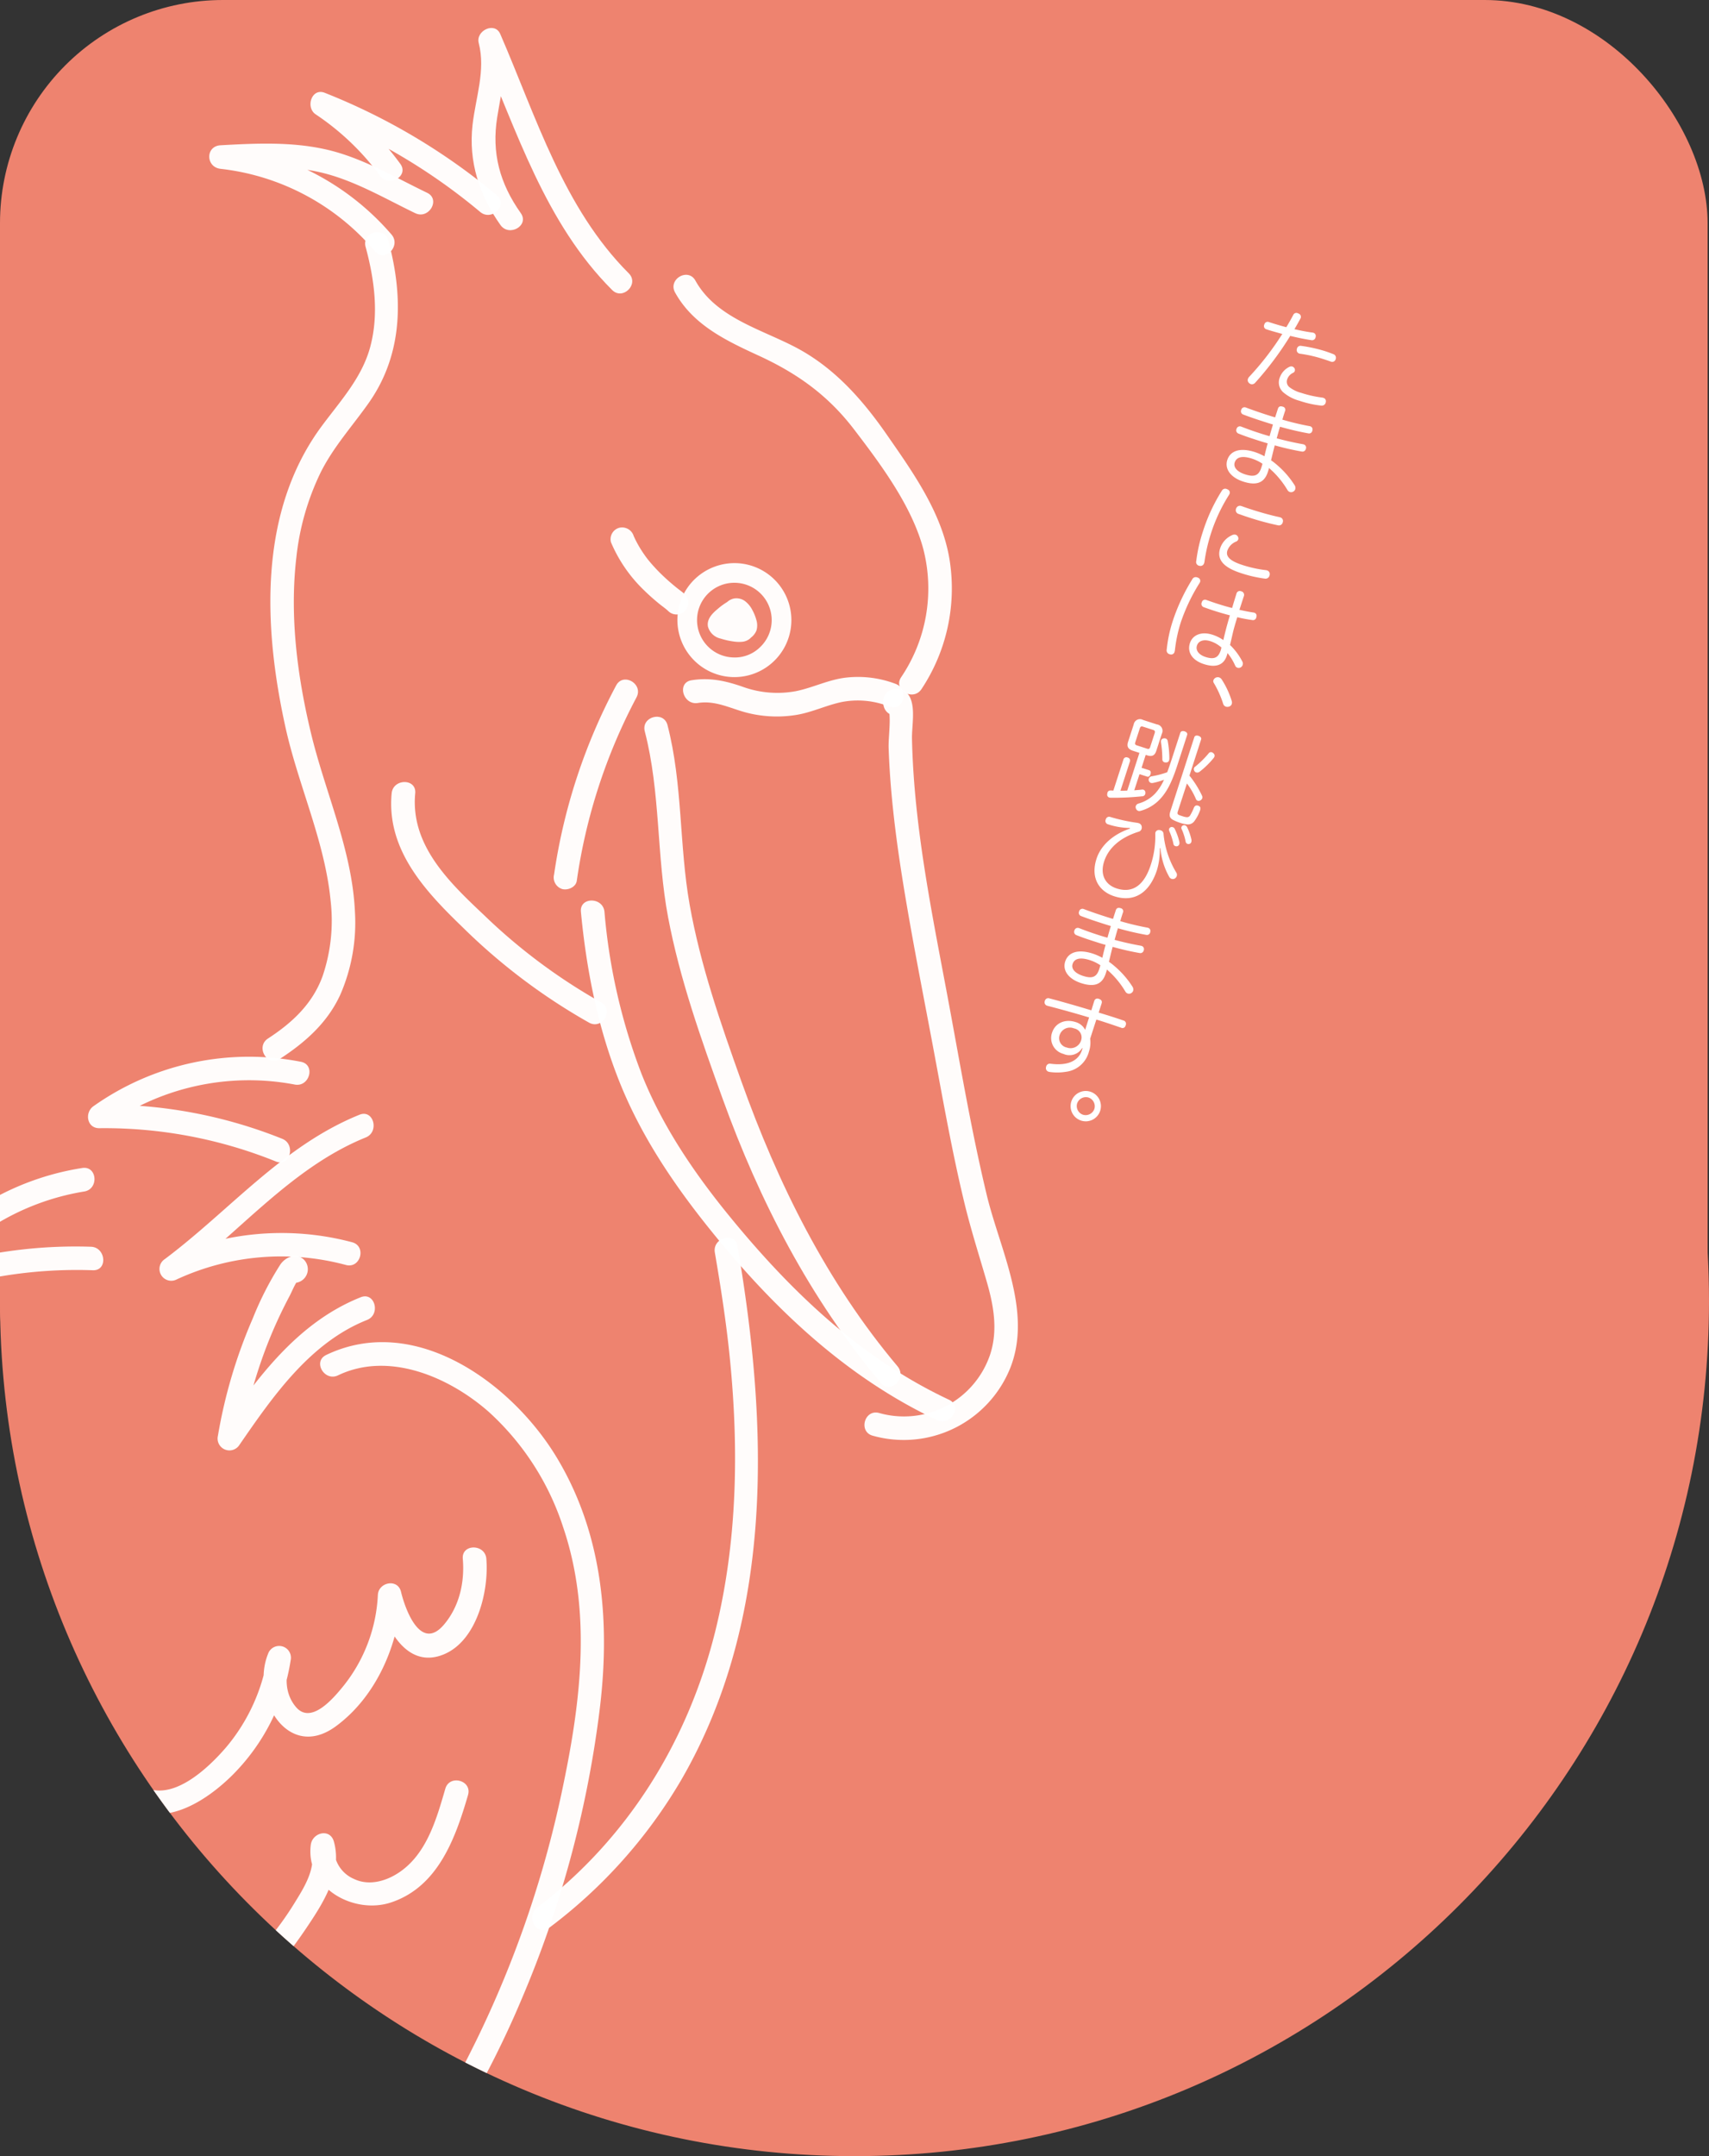<svg xmlns="http://www.w3.org/2000/svg" xmlns:xlink="http://www.w3.org/1999/xlink" width="383.313" height="483.313" viewBox="0 0 383.313 483.313">
  <rect x="0" y="0" width="383.313" height="483.313" fill="#333333" stroke="none"/>
  <defs>
    <style>
      .cls-1 {
        fill: #ee836f;
      }

      .cls-2 {
        fill: rgba(209,92,7,0.7);
      }

      .cls-3 {
        clip-path: url(#clip-path);
      }

      .cls-4 {
        fill: rgba(255,255,255,0.97);
      }

      .cls-5 {
        clip-path: url(#clip-path-2);
      }

      .cls-6 {
        fill: #fff;
      }
    </style>
    <clipPath id="clip-path">
      <path id="合体_6" data-name="合体 6" class="cls-1" d="M.019,294.4Q0,293.7,0,293V50A50,50,0,0,1,50,0H333a50,50,0,0,1,50,50V280.623q.311,5.475.312,11.033c0,105.849-85.808,191.657-191.657,191.657C86.725,483.313,1.489,398.983.019,294.4Z" transform="translate(471 4070)"/>
    </clipPath>
    <clipPath id="clip-path-2">
      <path id="合体_1" data-name="合体 1" class="cls-2" d="M-39.98,58.4c-.013-.465-.019-.931-.019-1.4V-186a50,50,0,0,1,50-50H293a50,50,0,0,1,50,50V44.623q.311,5.475.312,11.033c0,105.849-85.807,191.657-191.656,191.657C46.725,247.313-38.511,162.981-39.98,58.4Z" transform="translate(40 222.158)"/>
    </clipPath>
  </defs>
  <g id="ila02一部" class="cls-3" transform="translate(-471 -4070)">
    <g id="グループ_40" data-name="グループ 40">
      <g id="imageBk" transform="translate(411 3824)">
        <path id="パス_127" data-name="パス 127" class="cls-1" d="M191.656,0C297.505,0,383.313,85.807,383.313,191.656S297.505,383.313,191.656,383.313,0,297.505,0,191.656,85.807,0,191.656,0Z" transform="translate(60 346)"/>
      </g>
      <rect id="長方形_8" data-name="長方形 8" class="cls-1" width="383" height="343" rx="50" transform="translate(471 4070)"/>
      <g id="ila02" transform="translate(461 4083.842)">
        <path id="パス_49" data-name="パス 49" class="cls-4" d="M419.329,551.206l-.288.044a2.719,2.719,0,0,1-3.25-1.844c-1.3-4.054,4.307-5.777,5.936-1.955,1.107,2.592.3,6.37.358,9.133.082,3.769.3,7.539.619,11.3,1.315,15.38,4.371,30.548,7.219,45.7,2.83,15.068,5.337,30.249,8.918,45.162,2.956,12.309,10.275,26.1,5.308,38.768a25.752,25.752,0,0,1-30.856,15.242c-3.279-.881-1.888-5.98,1.406-5.1a20.4,20.4,0,0,0,24.906-13.081c1.808-5.516.784-11.076-.8-16.51-1.67-5.742-3.482-11.414-4.9-17.229-2.877-11.825-4.95-23.835-7.2-35.788-2.258-12.013-4.647-24.011-6.6-36.076-1.057-6.532-1.967-13.093-2.572-19.681-.326-3.523-.561-7.054-.684-10.589-.1-2.889.725-7.151-.232-9.849l1.215,1.579-.5-.358,2.037.264-.355.141,1.844-1.847.012-.634-3.25-1.844.288-.047c3.329-.534,4.759,4.559,1.406,5.1Z" transform="translate(-207.533 -404.772)"/>
        <path id="パス_50" data-name="パス 50" class="cls-4" d="M496.126,677.951c-20.887-9.808-37.506-25.86-51.741-43.744-7.812-9.82-14.752-20.268-19.443-31.951-4.894-12.2-7.462-25.182-8.7-38.237-.323-3.382,4.964-3.361,5.284,0a132.431,132.431,0,0,0,8.282,36.243c4.641,11.734,11.863,22.337,19.819,32.066,13.73,16.795,29.35,31.752,49.172,41.058,3.074,1.444.4,6-2.668,4.565Z" transform="translate(-275.949 -373.47)"/>
        <path id="パス_51" data-name="パス 51" class="cls-4" d="M425.586,549.331c3.429,13.175,2.6,26.92,4.97,40.262,2.413,13.545,6.957,26.588,11.572,39.514,8.232,23.062,19.193,45.133,35.054,63.953,2.178,2.586-1.541,6.341-3.734,3.737-15.867-18.826-27.213-40.747-35.536-63.824-4.791-13.287-9.57-26.694-12.2-40.606-2.6-13.768-1.685-28.044-5.222-41.63-.857-3.294,4.239-4.7,5.1-1.406Z" transform="translate(-265.873 -400.638)"/>
        <path id="パス_52" data-name="パス 52" class="cls-4" d="M467.527,603.914a35.524,35.524,0,0,0,4.967-28.74c-2.569-9.635-9.517-18.952-15.527-26.805-5.842-7.641-12.735-12.559-21.4-16.542-7.274-3.347-14.7-6.855-18.747-14.15-1.653-2.974,2.909-5.642,4.562-2.666,4.577,8.243,14.531,10.812,22.376,14.9,8.672,4.515,15.025,11.681,20.535,19.61,5.974,8.6,12.482,17.684,14.126,28.261a40.809,40.809,0,0,1-6.332,28.8c-1.876,2.818-6.455.173-4.562-2.668Z" transform="translate(-255.407 -465.953)"/>
        <path id="パス_53" data-name="パス 53" class="cls-4" d="M472.389,553.6c-15.051-15.031-21.389-35.68-29.653-54.717l4.829-2.035c1.585,6.077.041,11.93-.936,17.957-1.309,8.052.555,14.9,5.275,21.562,1.973,2.777-2.607,5.419-4.562,2.666-4.759-6.708-7.183-14.176-6.262-22.411.678-6.077,2.983-12.259,1.391-18.371-.725-2.78,3.6-4.87,4.829-2.034,8.05,18.55,14.162,39,28.825,53.649,2.41,2.4-1.327,6.141-3.737,3.734Z" transform="translate(-325.097 -502.438)"/>
        <path id="パス_54" data-name="パス 54" class="cls-4" d="M488.992,526.649a132.863,132.863,0,0,0-36.27-21.612l2.037-4.829a64.642,64.642,0,0,1,16.316,15.659c2.014,2.745-2.569,5.384-4.562,2.665a57.485,57.485,0,0,0-14.42-13.762c-2.328-1.553-.913-5.995,2.034-4.829a140.668,140.668,0,0,1,38.6,22.971c2.613,2.187-1.142,5.907-3.734,3.737Z" transform="translate(-371.289 -492.98)"/>
        <path id="パス_55" data-name="パス 55" class="cls-4" d="M502.3,519.285c-6.852-3.3-13.759-7.415-21.222-9.142-7.333-1.694-14.984-1.209-22.434-.8v-5.284a58.44,58.44,0,0,1,38.342,20.024c2.193,2.575-1.526,6.329-3.737,3.734a53.132,53.132,0,0,0-34.605-18.474c-3.335-.355-3.455-5.094,0-5.284,7.947-.443,16.02-.822,23.837.983,7.9,1.826,15.239,6.182,22.487,9.673,3.062,1.477.385,6.036-2.668,4.565Z" transform="translate(-399.162 -485.339)"/>
        <path id="パス_56" data-name="パス 56" class="cls-4" d="M487,512.324c3.4,12.585,3.329,25.49-4.424,36.461-3.64,5.152-7.87,9.8-10.724,15.482a57.533,57.533,0,0,0-5.469,19.041c-1.547,13.166.194,26.644,3.276,39.464,3.194,13.289,9.209,26.136,9.852,39.945a40.463,40.463,0,0,1-3.261,18.627c-2.883,6.315-7.85,10.706-13.571,14.429-2.859,1.858-5.51-2.713-2.666-4.565,5.431-3.535,9.993-7.762,12.247-13.986a38.6,38.6,0,0,0,1.808-16.795c-1.268-13.357-7.245-25.913-10.128-38.95-4.938-22.334-6.179-48.191,8.1-67.51,4.157-5.622,9.012-10.818,10.888-17.732,2.011-7.409.942-15.213-1.027-22.5-.887-3.288,4.21-4.691,5.1-1.406Z" transform="translate(-389.905 -472.26)"/>
        <path id="パス_57" data-name="パス 57" class="cls-4" d="M487.234,606.386a134.618,134.618,0,0,1-28.408-21.424c-8.443-8.141-17.079-17.382-15.888-29.991.32-3.355,5.607-3.388,5.284,0-1.1,11.678,7.688,19.992,15.524,27.381A128.206,128.206,0,0,0,489.9,601.824c2.986,1.629.323,6.194-2.665,4.562Z" transform="translate(-345.094 -390.983)"/>
        <path id="パス_58" data-name="パス 58" class="cls-4" d="M466.43,551.066a19,19,0,0,0-10.662-1.028c-3.57.746-6.843,2.4-10.477,2.936a27.213,27.213,0,0,1-11.064-.6c-3.643-.984-6.849-2.73-10.75-2.117-3.326.523-4.759-4.568-1.4-5.1,4.084-.643,7.521.109,11.361,1.424a22.792,22.792,0,0,0,12.054,1.021c3.784-.769,7.228-2.545,11.091-3.018a23.721,23.721,0,0,1,11.255,1.383c3.153,1.192,1.785,6.3-1.4,5.1Z" transform="translate(-256.965 -406.518)"/>
        <path id="パス_59" data-name="パス 59" class="cls-4" d="M458.979,548.6a125.549,125.549,0,0,0-13.4,41.131c-.206,1.424-2,2.175-3.25,1.847a2.71,2.71,0,0,1-1.844-3.253,129.609,129.609,0,0,1,13.927-42.391c1.6-3,6.162-.338,4.565,2.666Z" transform="translate(-306.213 -406.13)"/>
        <path id="パス_60" data-name="パス 60" class="cls-4" d="M449.577,551.74c-.587-.564-1.283-1.03-1.914-1.541-1.18-.957-2.322-1.955-3.408-3.018a32.486,32.486,0,0,1-7.512-10.85,2.649,2.649,0,0,1,1.847-3.25,2.725,2.725,0,0,1,3.25,1.846c.114.279.109.267-.015-.035.059.132.117.264.179.393.12.261.244.52.376.772.226.443.467.878.719,1.306a28.912,28.912,0,0,0,1.741,2.589c.411.555-.346-.423.082.109.17.205.335.414.505.619q.44.524.9,1.031.925,1.026,1.92,1.979c1.039,1,2.128,1.943,3.25,2.847.6.484,1.262.931,1.82,1.465a2.642,2.642,0,1,1-3.737,3.737Z" transform="translate(-289.706 -428.616)"/>
        <path id="パス_61" data-name="パス 61" class="cls-4" d="M6.871,6.3c0,.073,0,.141.009.211l-.094-.7a1.54,1.54,0,0,0,.091.335L6.61,5.513a1.717,1.717,0,0,0,.173.3l-.414-.534a1.688,1.688,0,0,0,.3.3l-.534-.411a1.894,1.894,0,0,0,.3.176L5.8,5.078a1.506,1.506,0,0,0,.338.091l-.7-.094a.857.857,0,0,0,.173.009l-.7.094A.488.488,0,0,0,5,5.152l-.631.267A1.139,1.139,0,0,0,4.552,5.3l-.534.414a3.27,3.27,0,0,0,.549-.59l-.411.537A7.544,7.544,0,0,0,5.1,4.033l-.267.631a3.358,3.358,0,0,0,.247-.822l-.094.7A1.341,1.341,0,0,0,5,4.2l.094.7a.872.872,0,0,0-.041-.15l.264.631a.446.446,0,0,0-.059-.1l.414.534A.631.631,0,0,0,5.6,5.756l.534.411a.755.755,0,0,0-.085-.047l.631.267a.5.5,0,0,0-.129-.035l.7.094c-.041-.006-.085,0-.126-.006l-.7-.094-.631-.267L5.738,6.05c-.082-.038-.167-.076-.252-.112l.631.264A13.881,13.881,0,0,0,2.755,5.21l.7.094a2.266,2.266,0,0,0-.564-.021l.7-.094a.61.61,0,0,0-.123.029L4.1,4.952l-.038.021L4.6,4.561l-.032.032.414-.537-.035.059.267-.631a.526.526,0,0,0-.029.117l.094-.7a1.537,1.537,0,0,0,.009.367l-.094-.7a8.152,8.152,0,0,0,.619,1.973l-.264-.631A8.992,8.992,0,0,0,6.613,5.894L6.2,5.36a1.5,1.5,0,0,0,.238.255L5.906,5.2a.51.51,0,0,0,.1.056L5.371,4.99,5.383,5A2.817,2.817,0,0,1,6.962,6.211a2.693,2.693,0,0,1,.267,2.034A2.659,2.659,0,0,1,6.014,9.825a2.617,2.617,0,0,1-2.034.267,3.2,3.2,0,0,1-1.327-.784,5.93,5.93,0,0,1-.643-.8,6.963,6.963,0,0,1-.534-.887A16.572,16.572,0,0,1,.269,4.714,3.752,3.752,0,0,1,.862.824C2.072-.365,3.853-.03,5.318.366A15.26,15.26,0,0,1,8.459,1.517L7.127,1.156a3.153,3.153,0,0,1,2.252.9,3.265,3.265,0,0,1,.907,2.216,5.793,5.793,0,0,1-.713,2.639A9.916,9.916,0,0,1,8.292,8.88a4,4,0,0,1-1.967,1.391,3.811,3.811,0,0,1-3.452-1A3.974,3.974,0,0,1,1.587,6.3a2.737,2.737,0,0,1,.775-1.867,2.64,2.64,0,0,1,3.737,0A2.7,2.7,0,0,1,6.871,6.3Z" transform="matrix(0.574, -0.819, 0.819, 0.574, 167.609, 126.811)"/>
        <path id="パス_62" data-name="パス 62" class="cls-4" d="M477.344,589.145c6.84,39.948,8.408,83.237-12.573,119.545a112.487,112.487,0,0,1-29.7,33.258c-2.707,2.055-5.343-2.531-2.666-4.562,20.262-15.374,33.763-37.191,39.9-61.751,5.011-20.062,5.361-41.034,3.3-61.528-.792-7.9-2.014-15.735-3.352-23.555-.569-3.326,4.521-4.756,5.1-1.406Z" transform="translate(-301.923 -323.639)"/>
        <path id="パス_63" data-name="パス 63" class="cls-4" d="M506.91,583.072c-16.586,6.705-28.349,21.295-42.385,31.813l-2.666-4.562a61.606,61.606,0,0,1,41.994-3.761c3.282.878,1.891,5.977-1.4,5.094a55.888,55.888,0,0,0-37.925,3.229,2.644,2.644,0,0,1-2.666-4.562c14.546-10.9,26.427-25.387,43.647-32.345,3.15-1.274,4.521,3.834,1.4,5.094Z" transform="translate(-414.873 -341.947)"/>
        <path id="パス_64" data-name="パス 64" class="cls-4" d="M441.52,561.274a12.775,12.775,0,0,0,.426-25.543,12.865,12.865,0,0,0-9.153,3.429,12.7,12.7,0,0,0-4.051,8.9h0a12.8,12.8,0,0,0,12.332,13.207C441.22,561.271,441.37,561.274,441.52,561.274Zm-.018-21.145c.1,0,.2,0,.3.006a8.37,8.37,0,0,1,5.422,14.484,8.052,8.052,0,0,1-6,2.246,8.369,8.369,0,0,1-8.076-8.654h0a8.365,8.365,0,0,1,8.358-8.082Z" transform="translate(-266.8 -423.339)"/>
        <path id="パス_65" data-name="パス 65" class="cls-4" d="M512.2,598.087c19.871-9.523,41.6,6.273,51.661,22.886,10.648,17.579,12.157,37.984,9.517,57.926a240.582,240.582,0,0,1-17.294,63.483,216.282,216.282,0,0,1-16.66,31.878c-6.511,10.037-14.681,18.75-23.582,26.7-19.971,17.828-43.759,31.646-69.536,39.064-3.273.945-4.671-4.154-1.4-5.093A172.225,172.225,0,0,0,503.59,804.38a161.849,161.849,0,0,0,24.078-22.939c7.451-8.927,13.066-19.246,18.177-29.638a241.066,241.066,0,0,0,19.642-57.847c3.916-18.926,6.2-38.586-.129-57.256a59.827,59.827,0,0,0-16.7-25.872c-8.83-7.765-22.361-13.654-33.789-8.179-3.05,1.465-5.736-3.091-2.665-4.562Z" transform="translate(-429.046 -308.201)"/>
        <path id="パス_66" data-name="パス 66" class="cls-4" d="M511.908,579.64a55.2,55.2,0,0,0-42.484,9.426l-1.333-4.923a106.584,106.584,0,0,1,41.017,7.656c3.115,1.254,1.753,6.367-1.406,5.093a102.621,102.621,0,0,0-39.61-7.465c-2.8.032-3.347-3.482-1.333-4.923a60.435,60.435,0,0,1,46.556-9.961c3.332.652,1.923,5.745-1.406,5.1Z" transform="translate(-435.811 -350.375)"/>
        <path id="パス_164" data-name="パス 164" class="cls-4" d="M511.908,579.64a55.2,55.2,0,0,0-42.484,9.426l-1.333-4.923a106.584,106.584,0,0,1,41.017,7.656c3.115,1.254,1.753,6.367-1.406,5.093a102.621,102.621,0,0,0-39.61-7.465c-2.8.032-3.347-3.482-1.333-4.923a60.435,60.435,0,0,1,46.556-9.961c3.332.652,1.923,5.745-1.406,5.1Z" transform="translate(-650.408 -116.359) rotate(-20)"/>
        <path id="パス_67" data-name="パス 67" class="cls-4" d="M494.036,602.978c-12.77,5.079-21.1,17.109-28.611,28a2.656,2.656,0,0,1-4.829-2.037,112.985,112.985,0,0,1,7.826-26.332,71.564,71.564,0,0,1,6.171-12.054c1.183-1.723,3.661-2.76,5.349-1.042a3.062,3.062,0,0,1-.857,4.817,2.742,2.742,0,0,1-3.614-.948l-.12-.167c-1.964-2.786,2.616-5.428,4.565-2.669l.117.17-3.614-.948-.807,1,.678,2.572-.17-.191,1.867.775-.5.023,1.867-.775c-1.215.948-1.97,3.082-2.686,4.441q-1.114,2.1-2.137,4.254-2.114,4.452-3.787,9.092a110.715,110.715,0,0,0-5.049,19.384l-4.829-2.037c8.411-12.192,17.532-24.759,31.769-30.425,3.159-1.256,4.533,3.852,1.4,5.1Z" transform="translate(-401.72 -320.94)"/>
        <path id="パス_68" data-name="パス 68" class="cls-4" d="M533.57,613.42c.6,7.157-2.064,18.318-9.511,21.418-8.455,3.52-13.166-6.133-14.728-12.617l5.19-.7c-.576,11.032-5.584,22.757-14.7,29.45-10.874,7.979-19.12-6.447-15.236-16.172a2.644,2.644,0,0,1,5.093,1.406,46.369,46.369,0,0,1-13.1,25.751c-5.783,5.727-15.418,12.063-23.377,6.635-2.792-1.905-.153-6.488,2.665-4.565,6.705,4.574,15.192-3.526,19.314-8.314a41.718,41.718,0,0,0,9.409-20.914l5.093,1.406c-1.377,3.452-1.33,7.515,1.212,10.48,3.411,3.981,8.44-2.064,10.662-4.8a35.271,35.271,0,0,0,7.685-20.365c.15-2.862,4.462-3.725,5.19-.7.992,4.125,4.456,13.5,9.658,7.336,3.455-4.092,4.641-9.5,4.2-14.731-.288-3.388,5-3.367,5.284,0Z" transform="translate(-414.489 -277.856)"/>
        <path id="パス_69" data-name="パス 69" class="cls-4" d="M518.544,631.937c-2.824,9.694-6.722,20.576-17.253,24.087-8.369,2.789-19.249-3.217-18.019-12.905.349-2.765,4.336-3.81,5.19-.7,1.849,6.743-2.04,13.14-5.66,18.568-3.564,5.343-7.929,11.275-13.243,15a9.383,9.383,0,0,1-14.065-3.317c-1.726-3.127-4.512-14.523,1.949-14.332a2.7,2.7,0,0,1,2.642,2.642l.006.329c.076,3.4-5.208,3.4-5.284,0l-.006-.329,2.642,2.642q1.634-1.2,1.409.138c.012.537.035,1.074.074,1.612a13.834,13.834,0,0,0,.646,3.49c.593,1.711,1.887,3.552,3.8,3.825,3.5.5,7.38-4.9,9.4-7.213a70.16,70.16,0,0,0,6.84-9.3c2.255-3.646,4.97-7.912,3.749-12.353l5.19-.7a7.34,7.34,0,0,0,4.436,7.653c3.147,1.5,6.734.608,9.576-1.142,6.6-4.063,8.845-12.11,10.883-19.1.948-3.258,6.05-1.87,5.093,1.406Z" transform="translate(-403.564 -243.426)"/>
        <g id="hasibiroko" class="cls-5">
          <g id="hasibiroko_text" transform="translate(3 -27.418)">
            <path id="パス_70" data-name="パス 70" class="cls-6" d="M1.644,7.63c-.132.077-.24.145-.372.221a.752.752,0,0,1-1.11-.32.214.214,0,0,1-.031-.058.759.759,0,0,1,.3-1.117c1-.606,2.239-1.378,3.411-2.184-.323-1-.668-1.99-1.046-2.956A.756.756,0,0,1,3.139.191.649.649,0,0,1,3.321.108.776.776,0,0,1,4.385.358a.606.606,0,0,1,.071.16c.308.806.618,1.661.914,2.575C6.554,2.228,7.7,1.339,8.572.554A.731.731,0,0,1,8.747.422.737.737,0,0,1,9.781.613a1.013,1.013,0,0,1,.132.175.791.791,0,0,1-.138,1c-1.07.923-2.446,1.981-3.888,3A71.714,71.714,0,0,1,8.655,17.615a.941.941,0,0,1-.4.932,1.087,1.087,0,0,1-.5.148.85.85,0,0,1-.821-.425,1.338,1.338,0,0,1-.163-.535A64.334,64.334,0,0,0,4.391,5.846C3.459,6.458,2.5,7.11,1.644,7.63ZM15.312.179a.854.854,0,0,1,1.2.345.794.794,0,0,1-.271,1.154l-.077.046c-.492.271-1.147.665-1.67.981a30.2,30.2,0,0,0-4.11,3.012.6.6,0,0,1-.157.12.8.8,0,0,1-1.123-.215A.391.391,0,0,1,9,5.483a.81.81,0,0,1,.172-1.067A32.482,32.482,0,0,1,13.654,1.1C14.143.81,14.712.49,15.312.179ZM12.783,11.672a1.554,1.554,0,0,0,1.624.8,7.382,7.382,0,0,0,2.769-1.184A24.919,24.919,0,0,0,21,8.473a1.375,1.375,0,0,1,.246-.175.759.759,0,0,1,1.04.163,1.139,1.139,0,0,1,.132.175.908.908,0,0,1-.222,1.2,22.622,22.622,0,0,1-3.978,2.932,9.266,9.266,0,0,1-3.827,1.5,2.96,2.96,0,0,1-3.012-1.618,4.207,4.207,0,0,1-.372-3.187.9.9,0,0,1,.372-.526.954.954,0,0,1,.486-.117.761.761,0,0,1,.624.36.684.684,0,0,1,.074.541A2.444,2.444,0,0,0,12.783,11.672Z" transform="translate(296.139 81.284) rotate(49)"/>
            <path id="パス_71" data-name="パス 71" class="cls-6" d="M14.694,11.426a20.2,20.2,0,0,1,6.1.006,1.132,1.132,0,0,1,.723.477.981.981,0,0,1-.326,1.32.957.957,0,0,1-.7.111,20.185,20.185,0,0,0-5.331-.243c-.329.046-.72.08-1.092.126.175.249.354.548.5.791,1.394,2.313.529,4.051-2.006,5.58-2.519,1.52-4.9,1.326-5.993-.483s-.341-3.99,2.735-5.845a12.689,12.689,0,0,1,2.1-.987c-.591-.812-1.154-1.618-1.707-2.455-.726.486-1.437.917-2.181,1.366-1.3.784-2.313,1.394-3.768,2.144a.776.776,0,0,1-1.049-.308l-.043-.074a.763.763,0,0,1,.265-1.077l.037-.025c1.388-.732,2.378-1.283,3.645-2.046.726-.437,1.461-.877,2.163-1.354-.474-.7-.966-1.477-1.477-2.286-.572.369-1.129.7-1.726,1.064C3.752,8.331,2.2,9.214,1.193,9.743A.752.752,0,0,1,.156,9.4L.094,9.316A.767.767,0,0,1,.408,8.26l.034-.022C1.463,7.7,3,6.827,4.62,5.849c.594-.36,1.193-.72,1.778-1.1-.314-.523-.674-1.12-1.046-1.732-.271-.449-.163-.818.341-1.123a.709.709,0,0,1,1.12.292c.36.6.683,1.138,1.034,1.667a60.419,60.419,0,0,0,5.045-3.6.931.931,0,0,1,.175-.132.715.715,0,0,1,1,.212.659.659,0,0,1,.12.16.73.73,0,0,1-.2.984C12.338,2.8,10.658,4.012,8.711,5.292c.437.726.914,1.433,1.464,2.267,1.757-1.181,3.322-2.332,4.916-3.618l.108-.068a.743.743,0,0,1,1.009.231c.031.055.055.092.08.132a.769.769,0,0,1-.194,1.031,60.817,60.817,0,0,1-5.017,3.658c.661.975,1.3,1.861,1.984,2.824A12.955,12.955,0,0,1,14.694,11.426Zm-4.67,3.27c-2.083,1.258-2.587,2.452-1.938,3.535.606,1,2.018.9,3.525-.015,1.753-1.058,2.3-2.049,1.261-3.734-.157-.262-.317-.523-.492-.772A9.347,9.347,0,0,0,10.024,14.7Z" transform="translate(292.384 99.19) rotate(49)"/>
            <path id="パス_72" data-name="パス 72" class="cls-6" d="M1.678,5.2a2.482,2.482,0,0,1,.117.265,37.535,37.535,0,0,0,3.879,8.77A37.253,37.253,0,0,0,9.513,19.5a1.646,1.646,0,0,1,.188.271A.836.836,0,0,1,9.513,20.9a1.26,1.26,0,0,1-.191.142.852.852,0,0,1-1.154-.271,34.366,34.366,0,0,1-4.033-5.506,39.487,39.487,0,0,1-4.1-9.2A.854.854,0,0,1,.447,5.054a.871.871,0,0,1,.215-.1A.761.761,0,0,1,1.678,5.2ZM13.137.154a.826.826,0,0,1,1.178.231l.037.055a.882.882,0,0,1-.225,1.28,63.819,63.819,0,0,1-5.669,3.8c-.692.418-1.372.8-2,1.157a.869.869,0,0,1-1.28-.348.889.889,0,0,1,.3-1.246l.037-.025C6.12,4.716,6.8,4.331,7.489,3.913c1.978-1.191,4.085-2.59,5.5-3.667C13.041.212,13.078.188,13.137.154ZM10.7,10.5a.835.835,0,0,1,.062.649,3.414,3.414,0,0,0,.222,2.815c.7,1.16,2.061,1.15,4.673-.425a26.837,26.837,0,0,0,4.322-3.215,1.06,1.06,0,0,1,.215-.154.835.835,0,0,1,1.092.178.628.628,0,0,1,.145.194.906.906,0,0,1-.148,1.184,29.04,29.04,0,0,1-4.488,3.267c-3.439,2.067-5.848,2.2-7.266-.151a4.9,4.9,0,0,1-.449-3.95,1.152,1.152,0,0,1,.467-.665.869.869,0,0,1,.606-.086A.818.818,0,0,1,10.7,10.5Z" transform="translate(285.628 119.529) rotate(49)"/>
            <path id="パス_73" data-name="パス 73" class="cls-6" d="M1.645,5.735a1.323,1.323,0,0,1,.144.372,41.271,41.271,0,0,0,3.833,8.8,31.732,31.732,0,0,0,3.845,5.107,2.861,2.861,0,0,1,.228.3.772.772,0,0,1-.132,1.1,1.122,1.122,0,0,1-.209.151.892.892,0,0,1-1.19-.246,30.431,30.431,0,0,1-4.073-5.451A43.5,43.5,0,0,1,.058,6.692.877.877,0,0,1,.43,5.578a1.481,1.481,0,0,1,.252-.129A.737.737,0,0,1,1.645,5.735ZM14.664,1.222a.627.627,0,0,1,.157-.12.7.7,0,0,1,1,.212.684.684,0,0,1,.12.16A.735.735,0,0,1,15.793,2.5a32.931,32.931,0,0,1-2.7,2.138c.68,1.089,1.3,2.086,1.941,2.975.489.674,1.154,1.572,1.689,2.338a14.021,14.021,0,0,1,4.645.357.975.975,0,0,1,.714,1.144.93.93,0,0,1-.412.581.858.858,0,0,1-.686.083,12.159,12.159,0,0,0-3.264-.554c.12.157.246.363.326.492,1.191,1.978.409,3.719-1.941,5.134-2.295,1.384-4.47,1.147-5.593-.72-1.006-1.658-.338-3.716,1.886-5.054a9.409,9.409,0,0,1,2.516-1.058c-.431-.581-.935-1.292-1.344-1.886-.6-.861-1.215-1.809-1.876-2.861-.99.674-2.107,1.4-3.224,2.07-.655.394-1.316.766-1.966,1.132a.775.775,0,0,1-1.147-.348.744.744,0,0,1,.24-1.114l.037-.021c.683-.388,1.406-.794,2.113-1.221,1.009-.609,2.043-1.258,3.024-1.95C10.182,3.234,9.582,2.277,9,1.327A.762.762,0,0,1,9.274.17a.812.812,0,0,1,1.215.237c.184.317.378.637.569.954.384.634.757,1.249,1.1,1.827C13.018,2.542,13.895,1.887,14.664,1.222Zm-1.483,11.5c-1.329.8-1.8,1.95-1.234,2.9s1.821,1.071,3.181.249c1.79-1.08,2.024-2.083,1.11-3.593-.1-.169-.2-.286-.348-.5A6.863,6.863,0,0,0,13.181,12.718Z" transform="translate(279.421 139.006) rotate(49)"/>
            <path id="パス_74" data-name="パス 74" class="cls-6" d="M.493.147A1.094,1.094,0,0,1,1.218.012a19.226,19.226,0,0,1,5.113,1.47,1.151,1.151,0,0,1,.523.449.9.9,0,0,1,.037.818,1.114,1.114,0,0,1-.458.554.958.958,0,0,1-.923.025,22.033,22.033,0,0,0-4.9-1.47A.706.706,0,0,1,.12,1.516,1.023,1.023,0,0,1,.046.723,1.019,1.019,0,0,1,.493.147Z" transform="translate(280.23 164.955) rotate(49)"/>
            <path id="パス_75" data-name="パス 75" class="cls-6" d="M4.665,13.455c-.972.584-1.646.483-2.243-.508L.322,9.459A1.423,1.423,0,0,1,.928,7.216l2.8-1.689a1.438,1.438,0,0,1,2.283.5l2.1,3.492c.594.987.354,1.64-.612,2.224l-.265.16L8.806,14.5l1.526-.923c.335-.2.655-.009.877.363.215.351.234.723-.1.923l-1.526.923,1.963,3.264c.36-.5.717-.963,1.021-1.427A.881.881,0,0,1,12.8,17.4a.662.662,0,0,1,.778.117,1.09,1.09,0,0,1,.237.265.7.7,0,0,1-.114.828A61.384,61.384,0,0,1,9.31,24.16a2.66,2.66,0,0,1-.234.194.675.675,0,0,1-.88-.185,1.18,1.18,0,0,1-.172-.2.671.671,0,0,1,.04-.861c.132-.157.3-.308.452-.477L4.7,16.285a.673.673,0,0,1,.323-.932A.672.672,0,0,1,6,15.5L9.587,21.45c.329-.378.649-.775.972-1.172l-4.59-7.611Zm-2.6-5.248c-.317.194-.425.388-.191.781l1.7,2.833c.231.375.452.366.769.172l2.033-1.224c.317-.191.431-.385.2-.757L4.874,7.176c-.24-.391-.461-.385-.781-.194ZM7.388,6.118a.747.747,0,0,1,.8.055,22.087,22.087,0,0,1,3.15,2.27,1.842,1.842,0,0,1,.271.323.634.634,0,0,1-.043.735,1.336,1.336,0,0,1-.335.329.692.692,0,0,1-.843-.129A26.19,26.19,0,0,0,7.357,7.459a.966.966,0,0,1-.3-.28.679.679,0,0,1,.049-.766A.957.957,0,0,1,7.388,6.118ZM13.6,7.992c2.181,3.621,3.018,5.811,3.233,8.069a9.241,9.241,0,0,1-.9,4.965.815.815,0,0,1-.329.378.869.869,0,0,1-.812.006.779.779,0,0,1-.378-.332.9.9,0,0,1,.018-.849,8.226,8.226,0,0,0,.726-4.279,11.181,11.181,0,0,0-1.021-3.476,16.411,16.411,0,0,1-1.089,2.332,1.1,1.1,0,0,1-.341.36.773.773,0,0,1-.991-.292.786.786,0,0,1,.043-.861,20.3,20.3,0,0,0,1.578-3.193c-.4-.754-.864-1.566-1.406-2.464L8.594,2.8c-.2-.338-.018-.7.372-.938.434-.258.8-.231,1.006.108Zm7.918,6.771c.258.431.434.5.769.351.258-.129.517-.286.837-.477a3.737,3.737,0,0,0,.7-.526.8.8,0,0,0,.182-.843,10.657,10.657,0,0,0-.708-1.683c-.237-.471-.194-.824.234-1.083l.1-.058c.4-.188.7-.065.966.385l.049.074a9.29,9.29,0,0,1,.975,2.593,1.748,1.748,0,0,1-.483,1.56A7.034,7.034,0,0,1,23.79,16.07a9.779,9.779,0,0,1-1.612.791c-.781.268-1.267,0-1.784-.855L11.4,1.082c-.191-.317-.021-.671.369-.907.406-.246.815-.243,1.009.077l4.4,7.294a22.5,22.5,0,0,1,5.224.815.871.871,0,0,1,.5.363.889.889,0,0,1,.077.64.772.772,0,0,1-.341.486.654.654,0,0,1-.591.028,16.261,16.261,0,0,0-3.91-.748ZM17.644.519a1.107,1.107,0,0,1,.114.314A19.7,19.7,0,0,1,18.022,5.2a.906.906,0,0,1-.391.741.708.708,0,0,1-.421.1.807.807,0,0,1-.625-.36.627.627,0,0,1-.077-.434,21.336,21.336,0,0,0-.271-4.239.619.619,0,0,1,.3-.689A.816.816,0,0,1,16.9.209.689.689,0,0,1,17.644.519Z" transform="translate(268.207 169.519) rotate(49)"/>
            <path id="パス_76" data-name="パス 76" class="cls-6" d="M5.128,9.839A16.123,16.123,0,0,1,1.289,13a.771.771,0,0,1-1.132-.314l-.022-.04a.771.771,0,0,1,.246-1.111,39.757,39.757,0,0,0,4.98-3.716,1.692,1.692,0,0,1,.271-.188.916.916,0,0,1,1.015,0,1.137,1.137,0,0,1,.366.36.927.927,0,0,1,.055.886c-1.763,4.008-1.683,7.549-.061,10.235,1.695,2.818,4.26,3.15,6.386,1.867,3.172-1.91,3.612-5.02,1.046-9.275A20.5,20.5,0,0,0,9.868,6.4a1.14,1.14,0,0,1-.234-.265.793.793,0,0,1,.178-.972.969.969,0,0,1,.277-.215.859.859,0,0,1,.96.031,20.262,20.262,0,0,0,8.42,3.547.948.948,0,0,1,.708.461.971.971,0,0,1,.12.664.875.875,0,0,1-.4.6.968.968,0,0,1-.757.1,15.612,15.612,0,0,1-6.079-2.713l-.092.1a15.862,15.862,0,0,1,3.258,3.682c2.787,4.627,2.181,8.678-1.849,11.108-3.018,1.821-6.592,1.381-8.943-2.519C3.781,17.265,3.75,13.543,5.254,9.919Zm6.165-7.374a.7.7,0,0,1,.606-.086A13.548,13.548,0,0,1,14.763,3.5a1.136,1.136,0,0,1,.421.409.669.669,0,0,1-.3.9.589.589,0,0,1-.68-.028,14.3,14.3,0,0,0-2.7-1.147.8.8,0,0,1-.458-.335A.642.642,0,0,1,11.293,2.465Zm1.5-2.356a.8.8,0,0,1,.637-.08,12.675,12.675,0,0,1,2.756,1.111,1.255,1.255,0,0,1,.391.4.663.663,0,0,1-.258.868.612.612,0,0,1-.664-.006,13.282,13.282,0,0,0-2.6-1.135.654.654,0,0,1-.511-.348A.654.654,0,0,1,12.794.109Z" transform="translate(264.474 188.845) rotate(49)"/>
            <path id="パス_77" data-name="パス 77" class="cls-6" d="M14.691,11.424a20.216,20.216,0,0,1,6.106.006,1.156,1.156,0,0,1,.726.48.953.953,0,0,1,.12.584.938.938,0,0,1-.449.732.951.951,0,0,1-.692.111,20.084,20.084,0,0,0-5.334-.243c-.332.046-.723.077-1.1.126.175.249.354.548.5.791,1.393,2.313.529,4.051-2.006,5.58-2.519,1.52-4.9,1.326-5.989-.483s-.345-3.99,2.732-5.845a12.7,12.7,0,0,1,2.1-.987c-.591-.812-1.154-1.618-1.707-2.455-.726.489-1.436.917-2.181,1.366-1.3.788-2.313,1.394-3.765,2.144a.778.778,0,0,1-1.052-.308l-.043-.077a.769.769,0,0,1,.264-1.077l.037-.022c1.387-.732,2.378-1.283,3.651-2.046.729-.437,1.455-.877,2.156-1.354-.474-.7-.966-1.477-1.477-2.286-.572.366-1.129.7-1.726,1.064C3.752,8.329,2.2,9.215,1.193,9.741A.754.754,0,0,1,.153,9.4L.091,9.31A.768.768,0,0,1,.405,8.261L.439,8.24C1.461,7.7,3,6.825,4.617,5.847c.6-.36,1.2-.72,1.784-1.1-.32-.523-.68-1.12-1.052-1.738-.264-.446-.157-.818.341-1.12a.705.705,0,0,1,1.12.292c.36.6.689,1.135,1.034,1.667a59.682,59.682,0,0,0,5.045-3.6A.9.9,0,0,1,13.07.119a.711.711,0,0,1,.991.215.519.519,0,0,1,.12.154.734.734,0,0,1-.2.987A64.548,64.548,0,0,1,8.708,5.29c.44.726.914,1.43,1.47,2.27,1.75-1.184,3.319-2.335,4.91-3.624l.108-.068A.743.743,0,0,1,16.2,4.1a1.246,1.246,0,0,0,.08.129.773.773,0,0,1-.194,1.034,60.493,60.493,0,0,1-5.017,3.658c.661.975,1.3,1.861,1.984,2.824A12.949,12.949,0,0,1,14.691,11.424Zm-4.667,3.27c-2.086,1.258-2.59,2.452-1.941,3.531.612,1.009,2.018.9,3.532-.012,1.75-1.058,2.295-2.049,1.255-3.735-.154-.262-.311-.523-.492-.775A9.392,9.392,0,0,0,10.025,14.694Z" transform="translate(256.023 211.612) rotate(49)"/>
            <path id="パス_78" data-name="パス 78" class="cls-6" d="M13.625,11.177a3.346,3.346,0,0,1-1.79,4.03,3.657,3.657,0,0,1-5.245-1.19C5.406,12.06,6.125,9.743,8.248,8.464a3.5,3.5,0,0,1,2.738-.48c-.418-.661-1-1.612-1.526-2.489-2.71,1.71-5.491,3.541-8.1,5.34l-.074.043a.791.791,0,0,1-1.129-.308l-.025-.04A.777.777,0,0,1,.382,9.417c2.541-1.735,5.4-3.581,8.2-5.347-.391-.655-.806-1.295-1.141-1.855a.733.733,0,0,1,.308-1.1c.535-.326.914-.249,1.206.237.314.523.686,1.138,1.089,1.809,1-.628,1.975-1.243,2.925-1.815.674-.4,1.344-.809,1.987-1.172a.779.779,0,0,1,1.215.286L16.2.518a.7.7,0,0,1-.3,1.071c-1.11.646-2.283,1.323-3.5,2.052-.5.3-1,.609-1.514.941.751,1.249,1.551,2.575,2.326,3.861a6.359,6.359,0,0,1,2.012,2.119,6.084,6.084,0,0,1,.012,6.857,11.916,11.916,0,0,1-2.366,2.775.782.782,0,0,1-.175.129.825.825,0,0,1-1.117-.163,1.019,1.019,0,0,1-.144-.194.84.84,0,0,1,.144-1.107c2.975-2.627,3.67-5.18,2.341-7.383l-.215-.354ZM9.094,9.657A2.424,2.424,0,0,0,8.073,13.02a2.132,2.132,0,0,0,3.178.68,2.473,2.473,0,0,0,.855-3.565A2.053,2.053,0,0,0,9.094,9.657Z" transform="translate(249.217 230.9) rotate(49)"/>
            <path id="パス_79" data-name="パス 79" class="cls-6" d="M6.309,1.643A3.4,3.4,0,1,1,1.642.487,3.4,3.4,0,0,1,6.309,1.643Zm-4.648,2.8a2.062,2.062,0,0,0,2.781.686,2.068,2.068,0,0,0,.692-2.778A2.071,2.071,0,0,0,2.35,1.659,2.076,2.076,0,0,0,1.661,4.443Z" transform="translate(250.861 256.734) rotate(49)"/>
          </g>
        </g>
      </g>
    </g>
  </g>
</svg>
